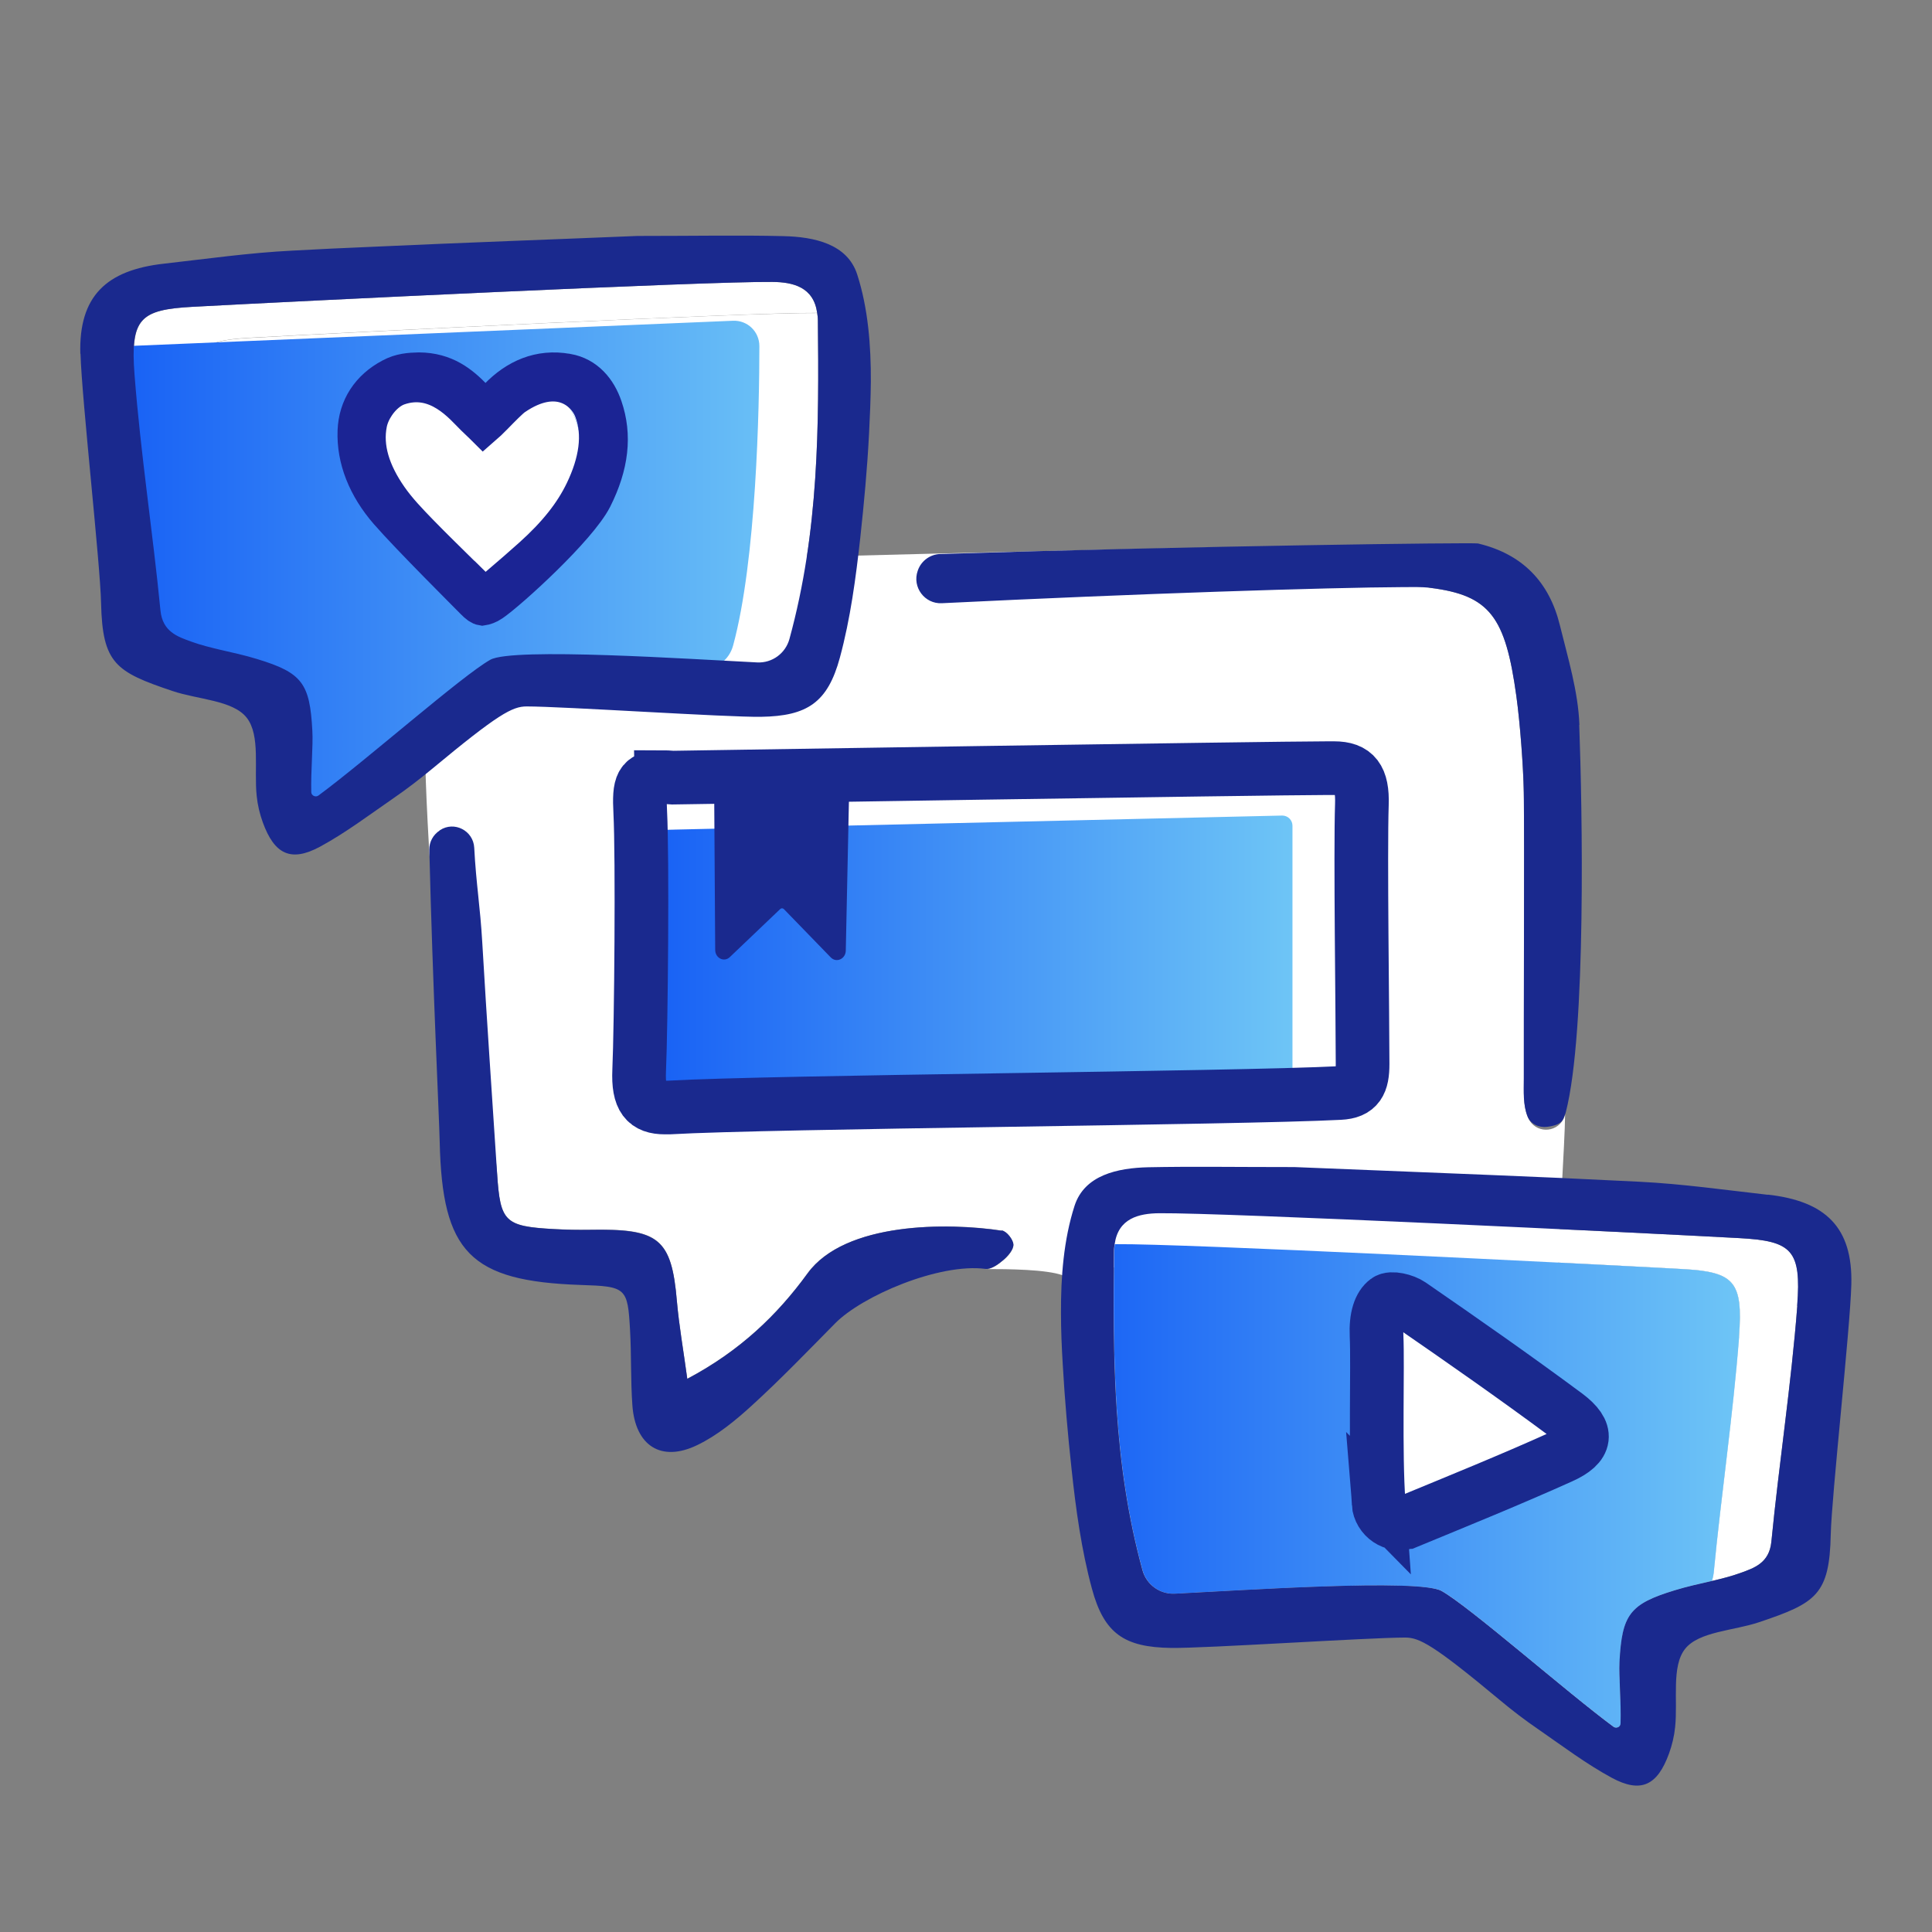 <svg viewBox="0 0 108 108" xmlns:xlink="http://www.w3.org/1999/xlink" xmlns="http://www.w3.org/2000/svg" id="Icons_Blue_Gradient">
  <rect x="0" y="0" width="108" height="108" fill="#808080" stroke="none"/>
  <defs>
    <style>
      .cls-1 {
        fill: url(#linear-gradient);
      }

      .cls-1, .cls-2, .cls-3, .cls-4, .cls-5 {
        stroke-width: 0px;
      }

      .cls-6 {
        stroke: #1b2494;
        stroke-width: 2px;
      }

      .cls-6, .cls-7, .cls-8 {
        stroke-miterlimit: 10;
      }

      .cls-6, .cls-3 {
        fill: #1a298e;
      }

      .cls-2 {
        fill: url(#New_Gradient_Swatch_copy_2-2);
      }

      .cls-7, .cls-5 {
        fill: #fff;
      }

      .cls-7, .cls-8 {
        stroke: #1a298e;
        stroke-width: 3px;
      }

      .cls-4 {
        fill: url(#New_Gradient_Swatch_copy_2);
      }

      .cls-8 {
        fill: none;
      }
    </style>
    <linearGradient gradientUnits="userSpaceOnUse" y2="83.07" x2="97.26" y1="83.07" x1="59.9" id="New_Gradient_Swatch_copy_2">
      <stop stop-color="#1861f5" offset="0"></stop>
      <stop stop-color="#6ec5f6" offset="1"></stop>
    </linearGradient>
    <linearGradient gradientUnits="userSpaceOnUse" gradientTransform="translate(72.85) rotate(-180) scale(1 -1)" y2="32.04" x2="66.06" y1="32.04" x1="28" id="linear-gradient">
      <stop stop-color="#6ec5f6" offset="0"></stop>
      <stop stop-color="#1861f5" offset="1"></stop>
    </linearGradient>
    <linearGradient xlink:href="#New_Gradient_Swatch_copy_2" y2="53.13" x2="72.26" y1="53.13" x1="36.62" id="New_Gradient_Swatch_copy_2-2"></linearGradient>
  </defs>
  <g>
    <path d="M87.07,71.12c.04-1.64.41-7.33.42-8.81-.03.08-.05.16-.09.24-.42.82-1.59.8-1.97-.05-.3-.68-.24-1.46-.24-2.21,0-2.53.03-13.06,0-15.59-.02-1.61-.21-4.24-.43-5.83-.61-4.39-1.48-5.59-4.81-6.01-.5-.06-4.35-2.35-4.86-2.35-8.3.04-39.2.8-40.33.98-2.87.45-11.17,3.57-11.09,6.56.12,4.56.06,4.9.32,9.46.25,4.31,3.52,13.81,3.8,18.11.17,2.65.41,2.92,3.09,3.08.77.04,1.55.05,2.33.04,3.62-.05,4.34.52,4.63,4,.12,1.36.36,2.71.58,4.33,2.95-1.56,5.04-3.58,6.72-5.89,2.1-2.89,7.88-2.84,10.86-2.39.27.04.64.51.65.79.01.29-.3.65-.57.87-.28.24-.69.53-1,.49,1.34,0,3.4.02,4.33.35-.05-.97,22.43-.41,27.66-.18Z" class="cls-5"></path>
    <path d="M97.21,69.21c-5.71-.31-28.7-1.43-32.39-1.39-1.16.01-2.3.29-2.5,1.73.03,0,.05,0,.08,0,3.6-.03,26.05,1.08,31.63,1.39,2.9.16,3.42.66,3.18,3.79-.34,4.41-.99,8.79-1.42,13.19-.02.17-.05.32-.1.46.54-.13,1.08-.26,1.6-.45.78-.28,1.61-.56,1.73-1.74.43-4.4,1.11-8.78,1.45-13.19.24-3.13-.29-3.63-3.26-3.79Z" class="cls-5"></path>
    <path d="M56,68.8c-2.98-.46-8.76-.51-10.86,2.39-1.68,2.31-3.77,4.33-6.72,5.89-.22-1.62-.46-2.97-.58-4.33-.3-3.56-1.05-4.07-4.89-4-.64.01-1.29,0-1.94-.04-2.8-.15-3.04-.39-3.22-3.09-.28-4.31-.58-8.61-.83-12.92-.12-2.08-.34-3.23-.45-5.31-.05-.96-1.12-1.51-1.92-.98,0,0-.02.01-.02.02-.36.24-.58.64-.57,1.07.19,7.7.55,14.94.58,16.34.14,6.16,1.69,7.78,7.89,7.99,2.53.08,2.62.15,2.75,2.52.08,1.4.03,2.8.13,4.2.16,2.27,1.61,3.21,3.63,2.23,1.12-.54,2.14-1.38,3.07-2.23,1.6-1.46,3.11-3.03,4.63-4.57,1.51-1.54,5.82-3.38,8.4-3.05.31.04.72-.25,1-.49.26-.22.58-.59.57-.87-.01-.28-.38-.75-.65-.79Z" class="cls-3"></path>
    <path d="M88.29,40.52c-.07-1.87-.64-3.73-1.09-5.56-.59-2.42-2.09-3.99-4.58-4.58-.26-.06-15.54.13-30.07.59-.56.02-1.05.38-1.24.91,0,.01,0,.02-.01.03-.32.91.39,1.86,1.35,1.81,10.98-.54,21.64-.88,25.77-.9.51,0,1.03-.02,1.53.04,3.35.42,4.21,1.63,4.82,6.09.2,1.46.39,3.87.41,5.35.04,2.66-.01,13.32,0,15.99,0,.72-.05,1.46.21,2.12.17.43.65.64,1.1.58.85-.11.89-.4.99-.68.02-.05.04-.09.05-.14,1.16-4.49.92-17.09.75-21.65Z" class="cls-3"></path>
    <path d="M97.21,74.73c.24-3.13-.28-3.63-3.18-3.79-5.58-.31-28.02-1.43-31.63-1.39-.03,0-.05,0-.08,0-.02.13-.04.26-.04.41-.06,5.89-.07,11.76,1.59,17.82.22.8.96,1.35,1.8,1.31,3.66-.18,13.67-.85,14.92-.15,1.57.88,6.95,5.63,9.61,7.59.16.12.4,0,.4-.19.03-1.19-.11-2.59-.06-3.43.14-2.65.56-3.24,3.09-4.01.68-.21,1.38-.36,2.07-.52.04-.14.08-.29.1-.46.42-4.4,1.08-8.78,1.42-13.19Z" class="cls-5"></path>
    <path d="M97.21,74.73c.24-3.13-.28-3.63-3.18-3.79-5.58-.31-28.02-1.43-31.63-1.39-.03,0-.05,0-.08,0-.02.13-.04.26-.04.41-.06,5.89-.07,11.76,1.59,17.82.22.8.96,1.35,1.8,1.31,3.66-.18,13.67-.85,14.92-.15,1.57.88,6.95,5.63,9.61,7.59.16.12.4,0,.4-.19.03-1.19-.11-2.59-.06-3.43.14-2.65.56-3.24,3.09-4.01.68-.21,1.38-.36,2.07-.52.04-.14.08-.29.1-.46.42-4.4,1.08-8.78,1.42-13.19Z" class="cls-4"></path>
    <path d="M98.83,66.79c-2.39-.27-4.78-.61-7.18-.73-1.46-.07-2.93-.14-4.38-.21-5.23-.23-10.35-.42-14.91-.61-3.32,0-5.75-.04-8.17.01-1.71.04-3.56.43-4.12,2.15-.61,1.89-.77,3.99-.76,5.99,0,.96.04,1.93.1,2.9.11,1.94.28,3.88.49,5.82.24,2.25.55,4.52,1.14,6.7.68,2.52,1.82,3.27,4.41,3.31,1.91.03,11.05-.58,13.1-.58.8,0,1.59.41,5.31,3.51.68.57,1.39,1.11,2.12,1.61,1.36.94,2.68,1.94,4.12,2.72,1.63.88,2.55.43,3.2-1.36.17-.47.29-.97.34-1.47.16-1.5-.22-3.4.56-4.38.77-.97,2.72-1.01,4.14-1.49,3.19-1.07,3.93-1.54,4-4.91.05-2.16,1.08-11.43,1.15-13.95.09-3.23-1.46-4.68-4.67-5.04ZM100.47,73c-.34,4.41-1.02,8.79-1.45,13.19-.12,1.18-.95,1.46-1.73,1.74-.52.19-1.06.32-1.6.45-.69.16-1.39.31-2.07.52-2.53.77-2.95,1.36-3.09,4.01-.04.84.1,2.24.06,3.43,0,.2-.24.31-.4.19-2.65-1.96-8.04-6.71-9.61-7.59-1.26-.71-11.26-.03-14.92.15-.83.04-1.58-.51-1.8-1.31-1.66-6.06-1.65-11.93-1.59-17.82,0-.15.02-.28.04-.41.2-1.44,1.34-1.72,2.5-1.73,3.69-.03,26.68,1.08,32.39,1.39,2.97.16,3.5.66,3.26,3.79Z" class="cls-3"></path>
    <path d="M10.79,17.15c5.71-.31,28.7-1.43,32.39-1.39,1.16.01,2.3.29,2.5,1.73-.03,0-.05,0-.08,0-3.6-.03-26.05,1.08-31.63,1.39-2.9.16-3.42.66-3.18,3.79.34,4.41.99,8.79,1.42,13.19.02.17.05.32.1.46-.54-.13-1.08-.26-1.6-.45-.78-.28-1.61-.56-1.73-1.74-.43-4.4-1.11-8.78-1.45-13.19-.24-3.13.29-3.63,3.26-3.79Z" class="cls-5"></path>
    <path d="M10.79,22.68c-.24-3.13.28-3.63,3.18-3.79,5.58-.31,28.02-1.43,31.63-1.39.03,0,.05,0,.08,0,.02.13.04.26.04.41.06,5.89.07,11.76-1.59,17.82-.22.8-.96,1.35-1.8,1.31-3.66-.18-13.67-.85-14.92-.15-1.57.88-6.95,5.63-9.61,7.59-.16.12-.4,0-.4-.19-.03-1.19.11-2.59.06-3.43-.14-2.65-.56-3.24-3.09-4.01-.68-.21-1.38-.36-2.07-.52-.04-.14-.08-.29-.1-.46-.42-4.4-1.08-8.78-1.42-13.19Z" class="cls-5"></path>
    <path d="M6.79,19.36s28.61-1.2,34.19-1.43c.81-.03,1.47.61,1.47,1.42,0,3.43-.17,11.97-1.47,16.74-.22.81-.96,1.37-1.8,1.33-3.66-.18-9.64.17-10.9.88-1.57.88-8.14,5.85-10.79,7.81-.16.12-.4,0-.4-.19-.03-1.19-.95-3.8-.99-4.64-.14-2.65-2.35-3.27-4.88-4.05-.68-.21-1.38-.36-2.07-.52-.04-.14-.08-.29-.1-.46-.42-4.4-2.26-16.88-2.26-16.88Z" class="cls-1"></path>
    <path d="M4.5,19.77c.07,2.52,1.11,11.79,1.15,13.95.08,3.37.81,3.84,4,4.91,1.42.48,3.37.51,4.14,1.49.78.99.4,2.89.56,4.38.05.5.17,1,.34,1.47.65,1.79,1.57,2.24,3.2,1.36,1.44-.78,2.77-1.79,4.12-2.72.73-.5,1.44-1.05,2.12-1.61,3.72-3.09,4.51-3.51,5.31-3.51,2.04,0,11.19.61,13.1.58,2.59-.04,3.73-.8,4.41-3.31.59-2.18.89-4.45,1.14-6.7.21-1.93.39-3.87.49-5.82.05-.97.09-1.93.1-2.9.01-2-.15-4.1-.76-5.99-.55-1.72-2.41-2.11-4.12-2.15-2.42-.06-4.85-.01-8.17-.01-4.56.19-9.68.37-14.91.61-1.46.06-2.92.13-4.38.21-2.4.12-4.79.46-7.18.73-3.21.36-4.76,1.81-4.67,5.04ZM10.79,17.15c5.71-.31,28.7-1.43,32.39-1.39,1.16.01,2.3.29,2.5,1.73.02.13.04.26.04.41.06,5.89.07,11.76-1.59,17.82-.22.8-.96,1.35-1.8,1.31-3.66-.18-13.67-.85-14.92-.15-1.57.88-6.95,5.63-9.61,7.59-.16.12-.4,0-.4-.19-.03-1.19.11-2.59.06-3.43-.14-2.65-.56-3.24-3.09-4.01-.68-.21-1.38-.36-2.07-.52-.54-.13-1.08-.26-1.6-.45-.78-.28-1.61-.56-1.73-1.74-.43-4.4-1.11-8.78-1.45-13.19-.24-3.13.29-3.63,3.26-3.79Z" class="cls-3"></path>
  </g>
  <g>
    <path d="M21.75,22.17c.27-.12.56-.18.86-.18.4,0,.82.12,1.22.35.6.35,1.13.79,1.69,1.25.25.21.51.42.77.62l.07.05.61-.47s0,0,0,0c-.13-.12-.34-.33-.5-.48-.59-.57-2.04-2.4-4.18-1.67-.46.16-.89.53-1.2,1,.19-.2.42-.36.67-.48Z" class="cls-5"></path>
    <path d="M32.6,27.42c.75-1.57,1.04-3.14.49-4.52-.42-1.06-1.96-2.31-4.31-.69-.22.15-.69.64-1.1,1.05.18-.14.36-.28.55-.41.53-.39,1.08-.63,1.69-.72,1.04-.16,1.84.29,2.22,1.22.53,1.33.44,2.72-.29,4.24-.59,1.23-1.5,2.37-2.85,3.59-.56.5-1.13.99-1.72,1.51-.14.12-.28.25-.43.37.03.02.06.05.08.07l.21.18.14-.12c.24-.21.49-.42.72-.62.6-.51,1.16-1,1.72-1.5,1.37-1.23,2.29-2.39,2.89-3.64Z" class="cls-5"></path>
    <path d="M28.99,31.18c1.36-1.22,2.26-2.36,2.85-3.59.73-1.52.82-2.9.29-4.24-.37-.93-1.18-1.38-2.22-1.22-.61.09-1.16.33-1.69.72-.18.14-.37.27-.55.41-.25.26-.49.5-.63.61-.02-.02-.05-.04-.08-.07,0,0,0,0,0,0l-.61.47-.07-.05c-.26-.2-.52-.42-.77-.62-.56-.46-1.1-.9-1.69-1.25-.4-.23-.81-.35-1.22-.35-.29,0-.58.06-.86.18-.25.11-.48.27-.67.48-.21.31-.37.66-.44,1.01-.27,1.34.18,2.73,1.14,4.11.5.72,1.12,1.37,1.73,1.99.75.77,1.52,1.54,2.28,2.27l.1.09c.24.24.49.48.73.72.07.07.15.14.22.2.14-.12.29-.25.43-.37.6-.51,1.16-1,1.72-1.51Z" class="cls-5"></path>
    <path d="M26.99,33.97s-.03,0-.05,0c-.02,0-.04,0-.06,0,0,0,.1,0,.1,0Z" class="cls-3"></path>
    <path d="M31.71,20.77c-1.56-.28-2.87.32-3.91,1.39-.14.14-.74.79-.74.79,0,0-.42-.63-.55-.76-.73-.75-1.61-1.48-3.09-1.49-.52.01-1.04.05-1.56.33-1.24.65-1.94,1.74-1.99,3.06-.06,1.57.56,3.15,1.79,4.56,1.22,1.4,4.5,4.66,4.79,4.96.22.23.38.34.51.36.14-.02.36-.09.56-.23.97-.66,4.85-4.19,5.7-5.87.93-1.85,1.12-3.53.57-5.13-.33-.97-1-1.78-2.07-1.97ZM27.99,32.56c-.24.21-.48.41-.72.62l-.14.12-.21-.18s-.06-.05-.08-.07c-.08-.07-.15-.13-.22-.2-.24-.24-.49-.48-.73-.72l-.1-.09c-.75-.74-1.53-1.5-2.28-2.27-.61-.63-1.23-1.27-1.73-1.99-.96-1.38-1.41-2.76-1.14-4.11.07-.35.23-.7.44-1.01.31-.46.74-.84,1.2-1,2.15-.74,3.59,1.1,4.18,1.67.16.15.37.36.5.48.03.03.06.05.08.07.14-.12.37-.35.63-.61.41-.42.88-.9,1.1-1.05,2.36-1.62,3.89-.37,4.31.69.55,1.38.26,2.96-.49,4.52-.6,1.25-1.52,2.41-2.89,3.64-.56.5-1.12.99-1.72,1.5Z" class="cls-6"></path>
  </g>
  <path d="M77.06,84.03c.06.78.86,1.34,1.59,1.05,0,0,0,0,.01,0,2.88-1.19,5.77-2.36,8.61-3.64,1.45-.65,1.54-1.39.29-2.33-2.86-2.12-5.78-4.16-8.71-6.18-.35-.24-1.08-.42-1.33-.23-.38.28-.62.92-.57,1.97.08,1.69-.09,6.54.12,9.37Z" class="cls-7"></path>
  <g>
    <path d="M72.26,60.25l-35.64.42v-14.27s35.06-.81,35.06-.81c.31,0,.57.25.57.57v14.09Z" class="cls-2"></path>
    <path d="M36.97,43.45c-1.13,0-1.26.4-1.18,1.95.13,2.53.05,11.92-.06,14.44-.07,1.59.38,2.07,1.44,2.07.08,0,.15,0,.23,0,5.75-.33,31.68-.51,37.49-.81,1.04-.05,1.28-.57,1.28-1.62,0-2.74-.13-11.78-.04-14.51.05-1.47-.38-2.03-1.56-2.03-.02,0-.05,0-.08,0-.07,0-.15,0-.23,0-3.23,0-36.65.53-36.65.53-.24-.02-.45-.03-.64-.03h0Z" class="cls-8"></path>
  </g>
  <path d="M39.92,43.81l.06,9.29c0,.46.5.71.82.4l2.81-2.68c.06-.06.15-.06.21,0l2.62,2.7c.31.32.83.09.84-.38l.18-8.58" class="cls-3"></path>
</svg>